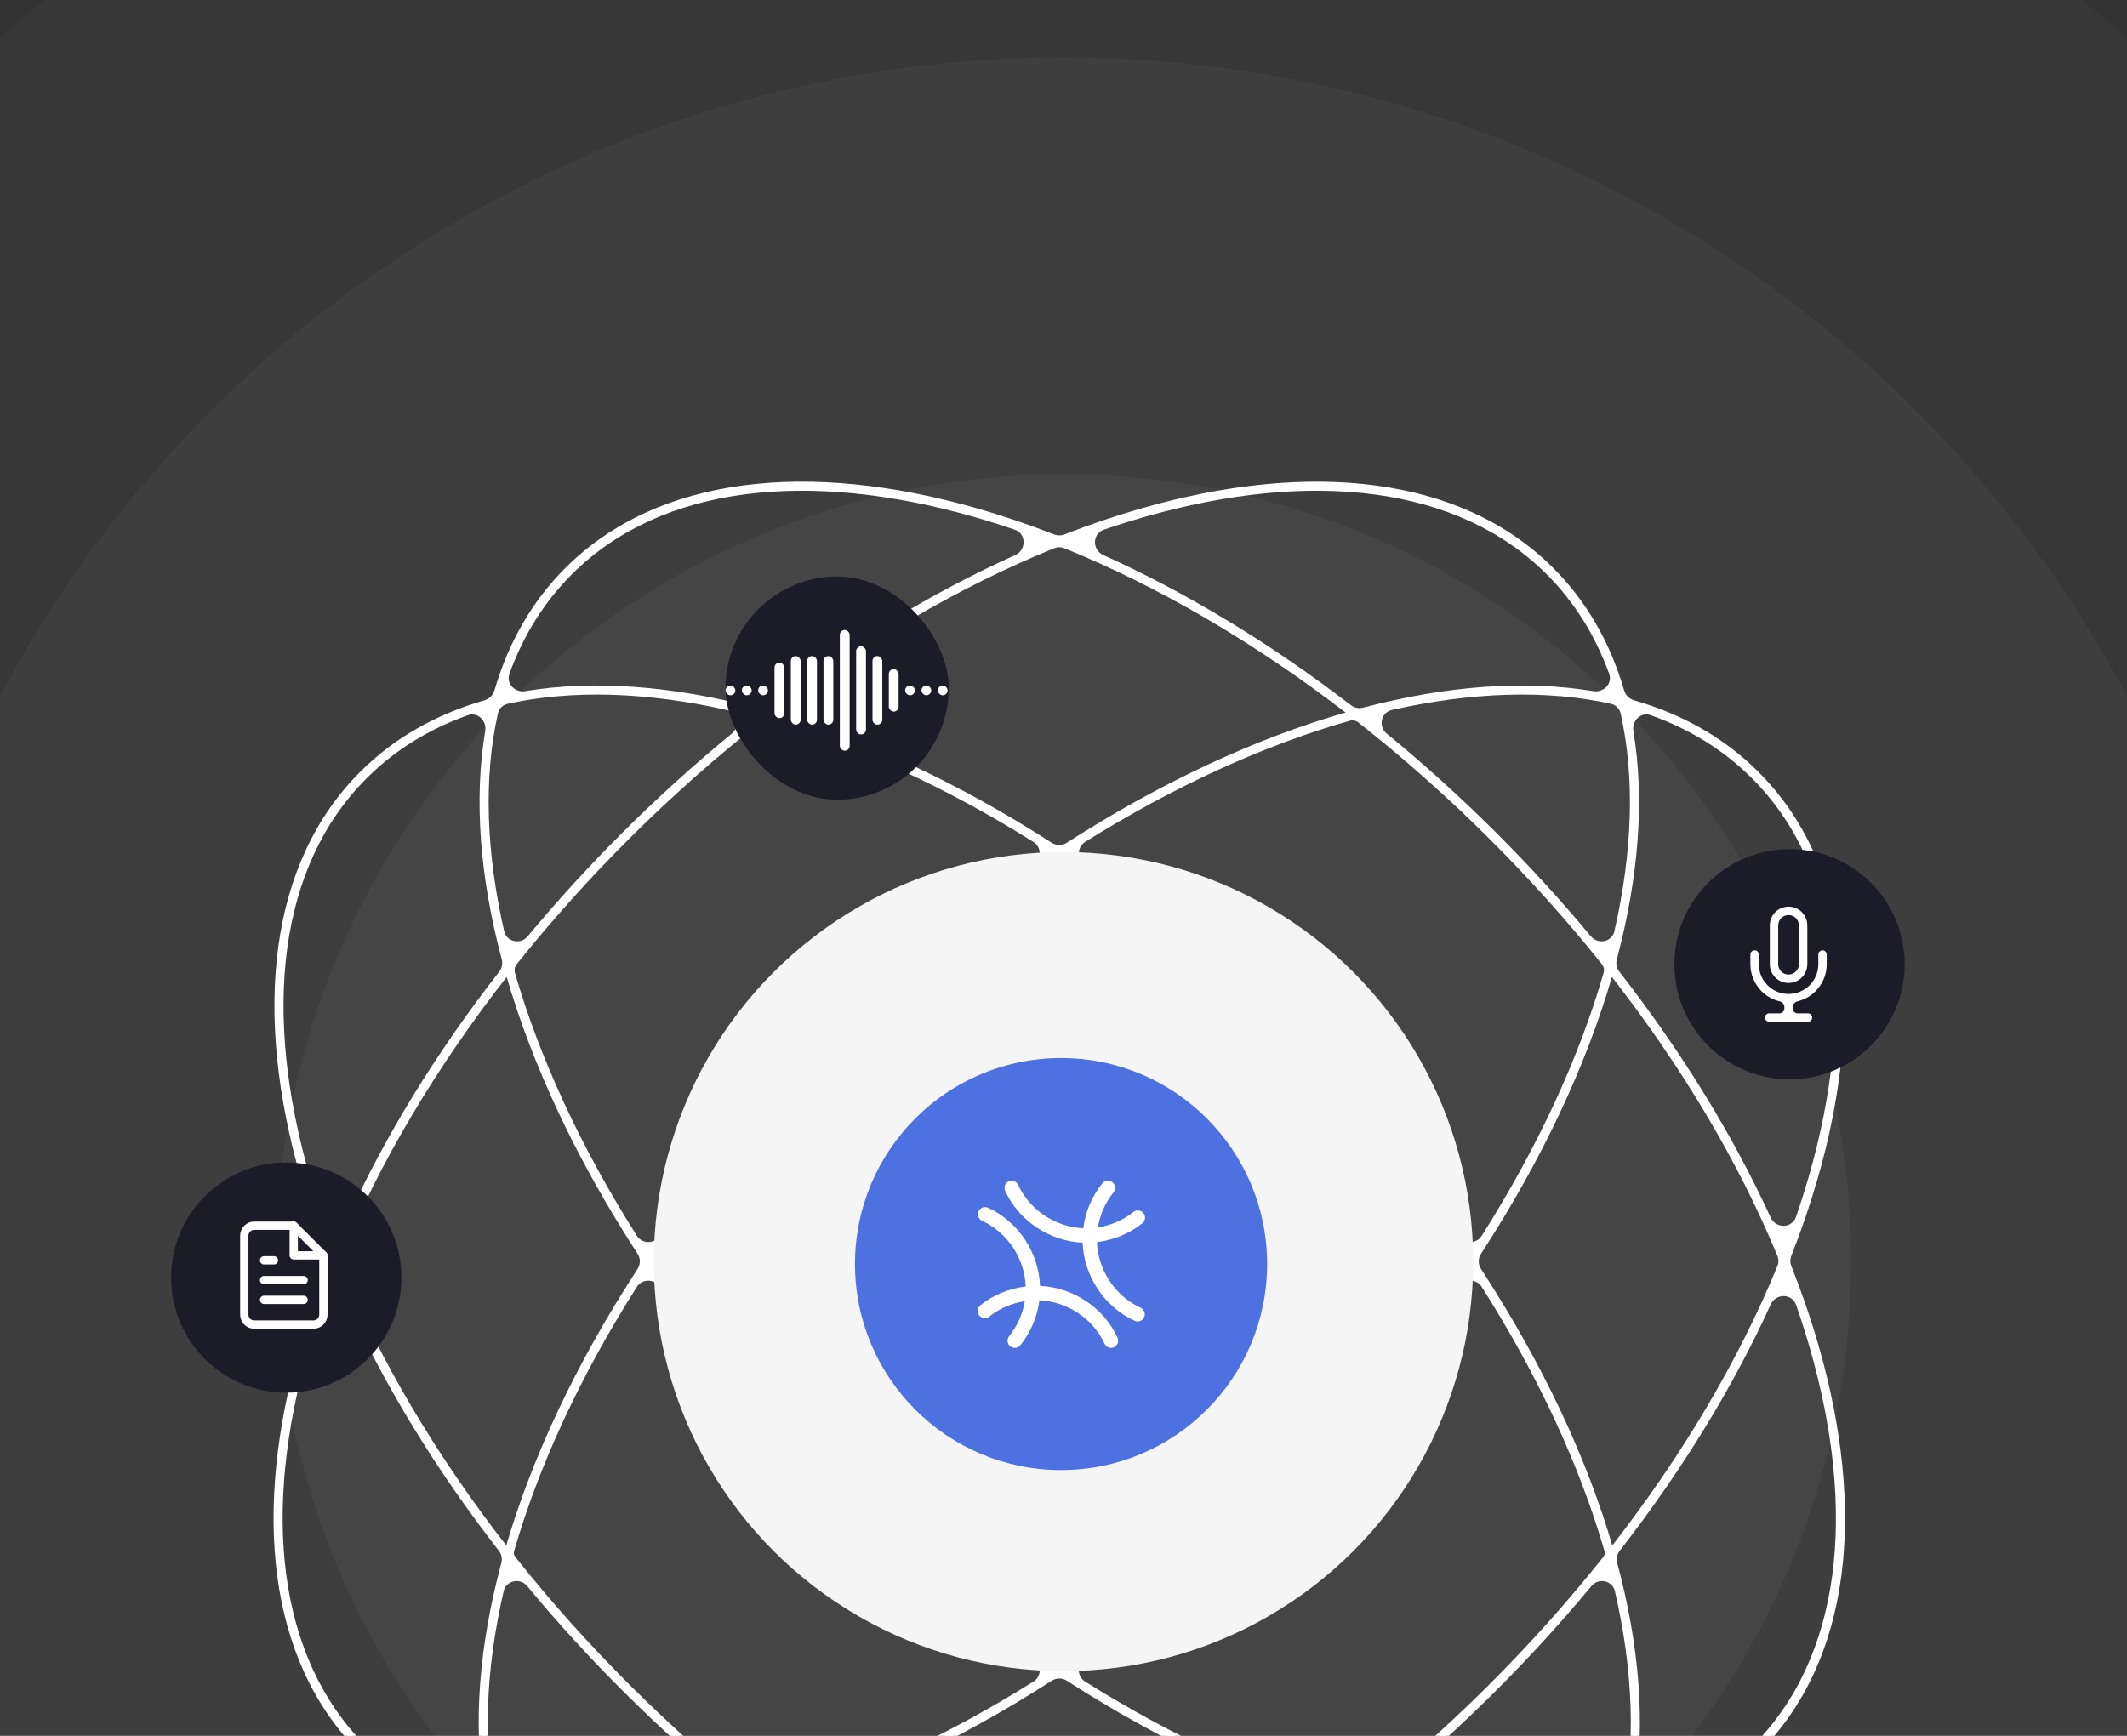 <svg width="343" height="280" viewBox="0 0 343 280" fill="none" xmlns="http://www.w3.org/2000/svg">
<rect x="0" y="0" width="343" height="280" fill="#333333" stroke="none"/>
<g opacity="0.5">
<circle opacity="0.08" cx="171.5" cy="203.5" r="261.5" fill="#9B9A9A"/>
<circle opacity="0.15" cx="171.5" cy="203.5" r="194.246" fill="#9B9A9A"/>
<circle opacity="0.2" cx="171.5" cy="203.5" r="126.992" fill="#9B9A9A"/>
</g>
<path fill-rule="evenodd" clip-rule="evenodd" d="M184.303 82.347C211.252 74.654 235.355 77.148 250.109 91.813C255.54 97.211 259.311 103.869 261.524 111.463C261.788 112.371 262.501 113.082 263.41 113.343C271.054 115.542 277.754 119.292 283.187 124.692C297.941 139.357 300.45 163.315 292.71 190.1C291.54 194.149 290.136 198.263 288.503 202.422C288.258 203.048 288.259 203.743 288.506 204.368C290.197 208.647 291.649 212.88 292.852 217.042C300.592 243.828 298.082 267.786 283.328 282.45C277.895 287.85 271.194 291.6 263.551 293.798C262.642 294.06 261.929 294.771 261.664 295.679C259.452 303.273 255.681 309.931 250.25 315.329C235.496 329.994 211.392 332.489 184.444 324.796C180.286 323.609 176.058 322.178 171.784 320.512C171.165 320.27 170.476 320.27 169.857 320.512C165.583 322.178 161.355 323.609 157.197 324.796C130.249 332.489 106.146 329.994 91.392 315.329C85.961 309.931 82.189 303.273 79.977 295.679C79.712 294.771 78.999 294.06 78.09 293.798C70.447 291.6 63.747 287.85 58.314 282.45C43.56 267.786 41.051 243.828 48.791 217.042C49.993 212.88 51.444 208.647 53.136 204.368C53.383 203.744 53.383 203.048 53.138 202.423C51.505 198.263 50.101 194.149 48.931 190.1C41.191 163.315 43.701 139.357 58.455 124.692C63.888 119.292 70.588 115.542 78.231 113.343C79.141 113.082 79.853 112.371 80.118 111.463C82.33 103.869 86.102 97.211 91.533 91.813C106.287 77.148 130.391 74.653 157.339 82.347C161.452 83.521 165.633 84.933 169.859 86.576C170.478 86.817 171.164 86.817 171.782 86.576C176.009 84.933 180.19 83.521 184.303 82.347ZM124.091 293.016C123.438 292.514 122.588 292.346 121.792 292.557C108.367 296.118 95.705 297.104 84.625 295.266C82.672 294.942 80.962 296.721 81.635 298.582C83.886 304.801 87.279 310.29 91.871 314.854C106.371 329.266 130.166 331.812 157.01 324.149C159.245 323.511 161.501 322.802 163.773 322.023C166.001 321.26 166.047 318.163 163.9 317.193C150.707 311.233 137.216 303.11 124.091 293.016ZM219.849 292.557C219.054 292.346 218.203 292.514 217.55 293.016C204.425 303.11 190.934 311.233 177.741 317.193C175.595 318.163 175.64 321.26 177.869 322.023C180.141 322.802 182.396 323.511 184.631 324.149C211.475 331.812 235.271 329.266 249.771 314.854C254.362 310.29 257.756 304.801 260.006 298.582C260.679 296.721 258.969 294.942 257.016 295.266C245.936 297.104 233.274 296.118 219.849 292.557ZM172.253 270.778C171.381 270.217 170.261 270.217 169.389 270.778C154.114 280.614 138.689 287.757 124.119 291.917C124.014 291.947 123.988 292.084 124.074 292.151C139.187 303.831 154.79 312.884 169.856 319.018C170.475 319.27 171.166 319.27 171.785 319.018C186.852 312.884 202.454 303.83 217.567 292.15C217.654 292.083 217.628 291.947 217.522 291.917C202.953 287.757 187.528 280.614 172.253 270.778ZM85.329 255.599C83.968 253.956 81.313 254.51 80.834 256.589C77.848 269.561 77.424 281.661 79.765 292.133C79.975 293.069 80.705 293.797 81.642 294.005C92.165 296.331 104.323 295.914 117.358 292.956C119.448 292.481 120.002 289.81 118.345 288.451C112.497 283.654 106.743 278.464 101.143 272.899C95.479 267.269 90.202 261.481 85.329 255.599ZM260.807 256.589C260.328 254.51 257.673 253.956 256.312 255.599C251.44 261.481 246.162 267.269 240.498 272.899C234.899 278.464 229.144 283.654 223.296 288.451C221.639 289.81 222.194 292.481 224.284 292.956C237.318 295.914 249.477 296.331 260 294.005C260.936 293.797 261.667 293.069 261.876 292.133C264.217 281.661 263.793 269.561 260.807 256.589ZM290.013 210.362C289.242 208.146 286.161 208.105 285.189 210.241C279.209 223.382 271.041 236.825 260.88 249.906C260.37 250.563 260.199 251.422 260.415 252.224C263.997 265.562 264.991 278.142 263.147 289.153C262.82 291.105 264.594 292.821 266.458 292.155C272.723 289.919 278.253 286.543 282.849 281.975C297.349 267.562 299.911 243.91 292.201 217.228C291.545 214.959 290.816 212.669 290.013 210.362ZM56.452 210.241C55.481 208.106 52.4 208.147 51.629 210.363C50.826 212.67 50.096 214.959 49.441 217.228C41.731 243.91 44.292 267.562 58.793 281.975C63.389 286.543 68.919 289.918 75.183 292.155C77.047 292.82 78.821 291.104 78.494 289.153C76.65 278.142 77.644 265.562 81.226 252.224C81.442 251.422 81.271 250.563 80.761 249.906C70.6 236.826 62.432 223.382 56.452 210.241ZM106.706 207.32C105.644 205.789 103.364 205.796 102.365 207.369C93.192 221.819 86.493 236.354 82.519 250.107C82.393 250.543 82.486 251.014 82.769 251.37C88.461 258.542 94.756 265.597 101.622 272.422C108.426 279.185 115.457 285.391 122.606 291.008C122.981 291.302 123.474 291.401 123.932 291.27C137.748 287.326 152.348 280.681 166.864 271.584C168.452 270.588 168.461 268.29 166.916 267.229C155.741 259.553 144.71 250.445 134.222 240.02C123.669 229.531 114.458 218.496 106.706 207.32ZM239.276 207.369C238.277 205.796 235.997 205.789 234.935 207.32C227.184 218.497 217.973 229.531 207.42 240.02C196.931 250.445 185.9 259.553 174.726 267.229C173.181 268.29 173.189 270.588 174.778 271.584C189.294 280.681 203.894 287.326 217.709 291.27C218.168 291.4 218.661 291.302 219.036 291.008C226.184 285.391 233.215 279.185 240.019 272.422C246.886 265.597 253.18 258.542 258.872 251.37C259.155 251.014 259.249 250.543 259.123 250.107C255.149 236.354 248.449 221.819 239.276 207.369ZM172.247 138.952C171.383 138.375 170.258 138.375 169.394 138.952C157.493 146.91 145.721 156.504 134.559 167.599C123.46 178.631 113.852 190.264 105.873 202.025C105.283 202.894 105.282 204.034 105.871 204.904C113.879 216.738 123.534 228.444 134.7 239.543C145.818 250.593 157.541 260.155 169.392 268.094C170.257 268.673 171.385 268.673 172.25 268.094C184.101 260.155 195.824 250.593 206.941 239.543C218.107 228.445 227.762 216.738 235.77 204.904C236.359 204.034 236.358 202.895 235.768 202.025C227.789 190.264 218.182 178.631 207.083 167.599C195.921 156.504 184.148 146.91 172.247 138.952ZM82.01 157.221C81.951 157.018 81.687 156.967 81.557 157.134C69.874 172.086 60.809 187.517 54.651 202.424C54.394 203.047 54.393 203.746 54.649 204.37C60.802 219.369 69.905 234.907 81.661 249.961C81.72 250.037 81.841 250.014 81.868 249.921C86.055 235.434 93.245 220.096 103.145 204.907C103.717 204.03 103.718 202.898 103.147 202.02C93.319 186.902 86.176 171.64 82.01 157.221ZM259.632 157.221C255.466 171.64 248.323 186.902 238.494 202.021C237.923 202.898 237.924 204.031 238.496 204.907C248.396 220.096 255.587 235.434 259.774 249.921C259.8 250.014 259.921 250.037 259.98 249.961C271.736 234.907 280.839 219.369 286.993 204.37C287.249 203.745 287.248 203.047 286.99 202.423C280.833 187.517 271.768 172.085 260.085 157.134C259.955 156.967 259.691 157.018 259.632 157.221ZM219.273 116.21C218.791 115.831 218.157 115.704 217.568 115.873C203.8 119.803 189.253 126.415 174.786 135.464C173.195 136.459 173.186 138.76 174.734 139.822C185.954 147.517 197.031 156.655 207.561 167.122C218.048 177.546 227.209 188.508 234.93 199.613C235.994 201.142 238.274 201.132 239.27 199.558C248.374 185.179 255.027 170.72 258.981 157.035C259.155 156.433 259.024 155.784 258.633 155.294C253.042 148.286 246.875 141.393 240.161 134.72C233.387 127.987 226.389 121.807 219.273 116.21ZM124.074 115.873C123.484 115.704 122.85 115.831 122.368 116.21C115.253 121.807 108.255 127.987 101.481 134.72C94.768 141.393 88.6 148.286 83.008 155.294C82.617 155.784 82.487 156.433 82.661 157.035C86.615 170.72 93.267 185.179 102.371 199.558C103.367 201.132 105.647 201.142 106.711 199.613C114.432 188.508 123.594 177.546 134.08 167.122C144.611 156.656 155.687 147.517 166.907 139.822C168.455 138.76 168.446 136.459 166.855 135.464C152.388 126.415 137.841 119.803 124.074 115.873ZM78.635 117.989C78.963 116.037 77.188 114.321 75.325 114.987C69.06 117.223 63.53 120.599 58.934 125.167C44.433 139.58 41.872 163.232 49.582 189.915C50.204 192.066 50.892 194.237 51.646 196.423C52.411 198.641 55.492 198.69 56.468 196.557C62.475 183.436 70.659 170.019 80.828 156.968C81.338 156.313 81.51 155.455 81.296 154.653C77.772 141.414 76.803 128.927 78.635 117.989ZM266.317 114.987C264.453 114.322 262.679 116.037 263.006 117.989C264.838 128.927 263.869 141.414 260.345 154.653C260.132 155.455 260.303 156.313 260.814 156.968C270.982 170.019 279.166 183.435 285.173 196.556C286.149 198.69 289.23 198.641 289.995 196.423C290.749 194.236 291.437 192.066 292.059 189.915C299.769 163.232 297.208 139.58 282.708 125.167C278.112 120.599 272.582 117.224 266.317 114.987ZM118.265 118.641C119.925 117.281 119.367 114.606 117.274 114.135C104.325 111.223 92.246 110.824 81.783 113.137C80.847 113.344 80.116 114.072 79.907 115.009C77.582 125.407 77.984 137.413 80.914 150.282C81.388 152.363 84.043 152.922 85.407 151.28C90.219 145.489 95.423 139.79 101.002 134.243C106.621 128.658 112.396 123.452 118.265 118.641ZM261.735 115.009C261.526 114.072 260.795 113.344 259.859 113.137C249.396 110.824 237.317 111.223 224.368 114.135C222.274 114.606 221.717 117.281 223.376 118.641C229.245 123.452 235.02 128.658 240.639 134.243C246.219 139.79 251.423 145.489 256.235 151.28C257.599 152.922 260.254 152.363 260.728 150.282C263.658 137.413 264.06 125.407 261.735 115.009ZM171.783 88.065C171.165 87.814 170.476 87.814 169.859 88.065C154.83 94.168 139.264 103.176 124.179 114.801C124.022 114.923 124.07 115.171 124.261 115.226C138.786 119.373 154.161 126.485 169.39 136.274C170.261 136.834 171.38 136.834 172.251 136.274C187.481 126.485 202.856 119.373 217.381 115.226C217.572 115.171 217.62 114.922 217.462 114.801C202.378 103.176 186.812 94.167 171.783 88.065ZM157.152 82.993C130.308 75.33 106.512 77.876 92.012 92.288C87.421 96.852 84.027 102.341 81.777 108.56C81.103 110.421 82.814 112.2 84.766 111.876C95.79 110.047 108.379 111.014 121.727 114.53C122.522 114.74 123.37 114.571 124.022 114.071C137.164 103.972 150.673 95.849 163.88 89.894C166.03 88.925 165.984 85.824 163.752 85.063C161.535 84.306 159.334 83.616 157.152 82.993ZM249.63 92.288C235.13 77.876 211.334 75.33 184.49 82.993C182.308 83.616 180.107 84.306 177.889 85.063C175.658 85.824 175.612 88.925 177.761 89.894C190.969 95.849 204.477 103.972 217.62 114.071C218.271 114.571 219.12 114.74 219.914 114.53C233.262 111.014 245.852 110.047 256.875 111.876C258.828 112.2 260.538 110.421 259.865 108.56C257.615 102.341 254.221 96.852 249.63 92.288Z" fill="white" stroke="white" stroke-width="0.791"/>
<circle cx="171.5" cy="203.5" r="66.067" fill="#F5F5F5"/>
<circle cx="171.105" cy="203.896" r="33.231" fill="#4D71E0"/>
<path d="M162.09 192.089C161.824 191.504 162.079 190.816 162.66 190.552C163.241 190.288 163.928 190.548 164.194 191.132C166.046 195.202 170.257 197.948 174.688 198.127C175.017 195.481 176.091 192.943 177.766 190.872C178.168 190.375 178.897 190.301 179.394 190.707C179.891 191.112 179.968 191.844 179.566 192.341C178.255 193.963 177.38 195.927 177.047 197.989C179.111 197.661 181.131 196.822 182.762 195.504C183.259 195.103 183.988 195.184 184.39 195.684C184.792 196.185 184.715 196.916 184.219 197.317C182.141 198.996 179.543 200.036 176.899 200.356C177.062 204.887 179.834 209.049 183.927 210.946C184.508 211.215 184.764 211.906 184.499 212.488C184.233 213.07 183.547 213.324 182.966 213.054C178.092 210.795 174.788 205.842 174.587 200.447C169.3 200.227 164.299 196.943 162.09 192.089Z" fill="white"/>
<path d="M180.213 215.781C180.479 216.365 180.224 217.053 179.643 217.318C179.062 217.582 178.375 217.322 178.109 216.737C176.257 212.667 172.046 209.921 167.615 209.743C167.286 212.388 166.211 214.926 164.537 216.998C164.135 217.495 163.406 217.569 162.909 217.163C162.412 216.757 162.335 216.025 162.736 215.529C164.048 213.906 164.923 211.942 165.256 209.881C163.192 210.208 161.172 211.047 159.54 212.365C159.044 212.767 158.315 212.686 157.913 212.185C157.511 211.685 157.587 210.954 158.084 210.552C160.162 208.874 162.759 207.834 165.403 207.513C165.241 202.983 162.469 198.821 158.376 196.924C157.794 196.654 157.538 195.964 157.804 195.382C158.069 194.799 158.756 194.546 159.337 194.815C164.211 197.074 167.515 202.028 167.715 207.422C173.002 207.642 178.004 210.927 180.213 215.781Z" fill="white"/>
<g clip-path="url(#clip0_11_154)">
<rect x="153" y="129" width="36" height="36" rx="18" transform="rotate(-180 153 129)" fill="#1C1C29"/>
<rect x="117.001" y="110.571" width="1.58" height="1.58" rx="0.79" fill="white"/>
<rect x="119.634" y="110.57" width="1.58" height="1.58" rx="0.79" fill="white"/>
<rect x="122.267" y="110.571" width="1.58" height="1.58" rx="0.79" fill="white"/>
<rect x="124.9" y="106.884" width="1.58" height="8.952" rx="0.79" fill="white"/>
<rect x="127.532" y="105.831" width="1.58" height="11.058" rx="0.79" fill="white"/>
<rect x="130.165" y="105.831" width="1.58" height="11.058" rx="0.79" fill="white"/>
<rect x="132.798" y="105.831" width="1.58" height="11.058" rx="0.79" fill="white"/>
<rect x="135.431" y="101.619" width="1.58" height="19.483" rx="0.79" fill="white"/>
<rect x="138.064" y="104.252" width="1.58" height="14.217" rx="0.79" fill="white"/>
<rect x="140.697" y="105.831" width="1.58" height="11.058" rx="0.79" fill="white"/>
<rect x="143.329" y="107.938" width="1.58" height="6.845" rx="0.79" fill="white"/>
<rect x="145.962" y="110.571" width="1.58" height="1.58" rx="0.79" fill="white"/>
<rect x="148.595" y="110.57" width="1.58" height="1.58" rx="0.79" fill="white"/>
<rect x="151.228" y="110.571" width="1.58" height="1.58" rx="0.79" fill="white"/>
</g>
<path d="M64.733 206.079C64.733 216.334 56.42 224.647 46.165 224.647C35.91 224.647 27.597 216.334 27.597 206.079C27.597 195.824 35.91 187.511 46.165 187.511C56.42 187.511 64.733 195.824 64.733 206.079Z" fill="#1C1C29"/>
<path d="M47.368 197.715H40.991C40.568 197.715 40.163 197.883 39.864 198.182C39.565 198.481 39.397 198.887 39.397 199.31V212.065C39.397 212.488 39.565 212.893 39.864 213.192C40.163 213.491 40.568 213.659 40.991 213.659H50.557C50.98 213.659 51.386 213.491 51.685 213.192C51.984 212.893 52.152 212.488 52.152 212.065V202.499L47.368 197.715Z" stroke="white" stroke-width="1.339" stroke-linecap="round" stroke-linejoin="round"/>
<path d="M47.369 197.715V202.499H52.152" stroke="white" stroke-width="1.339" stroke-linecap="round" stroke-linejoin="round"/>
<path d="M48.962 206.484H42.585" stroke="white" stroke-width="1.339" stroke-linecap="round" stroke-linejoin="round"/>
<path d="M48.962 209.673H42.585" stroke="white" stroke-width="1.339" stroke-linecap="round" stroke-linejoin="round"/>
<path d="M44.179 203.295H43.382H42.585" stroke="white" stroke-width="1.339" stroke-linecap="round" stroke-linejoin="round"/>
<path d="M307.15 155.533C307.15 165.787 298.837 174.101 288.582 174.101C278.327 174.101 270.014 165.787 270.014 155.533C270.014 145.278 278.327 136.964 288.582 136.964C298.837 136.964 307.15 145.278 307.15 155.533Z" fill="#1C1C29"/>
<path d="M293.9 153.663C294.07 153.663 294.207 153.799 294.207 153.968V155.533C294.207 157.066 293.597 158.538 292.513 159.623C291.762 160.374 290.825 160.896 289.81 161.147C289.215 161.294 288.729 161.788 288.729 162.402V162.679C288.729 163.316 289.246 163.833 289.883 163.833H291.554C291.723 163.833 291.86 163.969 291.86 164.138C291.86 164.307 291.723 164.445 291.554 164.445H285.295C285.126 164.445 284.988 164.307 284.988 164.138C284.989 163.969 285.126 163.833 285.295 163.833H286.963C287.601 163.833 288.117 163.316 288.117 162.679V162.401C288.117 161.788 287.632 161.294 287.036 161.147C286.022 160.896 285.085 160.374 284.334 159.623C283.249 158.538 282.641 157.066 282.641 155.533V153.968C282.641 153.799 282.777 153.663 282.946 153.663C283.115 153.663 283.253 153.799 283.253 153.968V155.533C283.253 156.904 283.798 158.219 284.768 159.189C285.734 160.155 287.043 160.699 288.409 160.703C288.414 160.702 288.419 160.702 288.424 160.702C288.428 160.702 288.433 160.702 288.438 160.703C289.804 160.699 291.114 160.155 292.08 159.189C293.05 158.219 293.595 156.904 293.595 155.533V153.968C293.595 153.799 293.731 153.663 293.9 153.663ZM288.424 146.62C289.128 146.62 289.802 146.899 290.3 147.397C290.797 147.895 291.077 148.569 291.077 149.273V155.532C291.077 156.235 290.797 156.911 290.3 157.409C289.802 157.906 289.127 158.185 288.424 158.185C287.72 158.185 287.045 157.906 286.548 157.409C286.05 156.911 285.771 156.235 285.771 155.532V149.273C285.771 148.569 286.05 147.895 286.548 147.397C287.045 146.899 287.72 146.62 288.424 146.62ZM288.424 147.232C287.883 147.232 287.363 147.447 286.98 147.83C286.598 148.212 286.383 148.732 286.383 149.273V155.532C286.383 156.073 286.598 156.592 286.98 156.975C287.363 157.358 287.883 157.573 288.424 157.573C288.965 157.573 289.484 157.358 289.867 156.975C290.25 156.592 290.465 156.073 290.465 155.532V149.273C290.465 148.732 290.25 148.212 289.867 147.83C289.484 147.447 288.965 147.232 288.424 147.232Z" fill="white"/>
<path d="M293.9 153.663L293.9 153.291L293.9 153.291L293.9 153.663ZM294.207 153.968H294.578H294.207ZM294.207 155.533L294.578 155.533V155.533H294.207ZM292.513 159.623L292.775 159.885L292.775 159.885L292.513 159.623ZM291.554 163.833V163.461V163.833ZM291.86 164.138H292.232L292.232 164.138L291.86 164.138ZM291.554 164.445V164.073V164.445ZM285.295 164.445V164.816V164.445ZM284.988 164.138L284.617 164.138V164.138H284.988ZM285.295 163.833V164.204V163.833ZM284.334 159.623L284.071 159.885L284.071 159.885L284.334 159.623ZM282.641 155.533L282.269 155.533L282.269 155.533L282.641 155.533ZM282.641 153.968H283.012H282.641ZM282.946 153.663V153.291L282.946 153.291L282.946 153.663ZM283.253 153.968H283.624H283.253ZM283.253 155.533L282.882 155.533L282.882 155.533L283.253 155.533ZM284.768 159.189L284.505 159.452L284.505 159.452L284.768 159.189ZM288.409 160.703L288.408 161.074C288.414 161.074 288.42 161.074 288.426 161.074L288.409 160.703ZM288.424 160.702L288.424 160.33H288.424V160.702ZM288.438 160.703L288.421 161.074C288.427 161.074 288.433 161.074 288.438 161.074L288.438 160.703ZM292.08 159.189L292.343 159.452L292.343 159.452L292.08 159.189ZM293.595 155.533L293.966 155.533V155.533H293.595ZM293.595 153.968H293.966H293.595ZM288.424 146.62L288.424 146.248L288.424 146.248L288.424 146.62ZM290.3 147.397L290.562 147.134L290.562 147.134L290.3 147.397ZM291.077 149.273L291.449 149.273L291.449 149.273L291.077 149.273ZM291.077 155.532L291.449 155.532V155.532H291.077ZM290.3 157.409L290.562 157.671L290.562 157.671L290.3 157.409ZM288.424 158.185L288.424 158.556L288.424 158.556L288.424 158.185ZM286.548 157.409L286.285 157.671L286.285 157.671L286.548 157.409ZM285.771 155.532L285.399 155.532L285.399 155.532L285.771 155.532ZM285.771 149.273L285.399 149.273V149.273H285.771ZM286.548 147.397L286.285 147.134L286.285 147.134L286.548 147.397ZM288.424 147.232L288.424 146.861L288.424 146.861L288.424 147.232ZM286.98 147.83L286.718 147.567L286.718 147.567L286.98 147.83ZM286.383 149.273L286.011 149.273V149.273H286.383ZM286.383 155.532L286.011 155.532L286.011 155.532L286.383 155.532ZM286.98 156.975L286.718 157.238L286.718 157.238L286.98 156.975ZM288.424 157.573L288.424 157.944L288.424 157.944L288.424 157.573ZM289.867 156.975L290.13 157.238L290.13 157.238L289.867 156.975ZM290.465 155.532L290.836 155.532V155.532H290.465ZM290.465 149.273L290.836 149.273L290.836 149.273L290.465 149.273ZM289.867 147.83L290.13 147.567L290.13 147.567L289.867 147.83ZM287.036 161.147L286.947 161.507L287.036 161.147ZM289.81 161.147L289.899 161.507L289.81 161.147ZM293.9 153.663L293.9 154.034C293.866 154.034 293.836 154.006 293.836 153.968H294.207H294.578C294.578 153.592 294.273 153.291 293.9 153.291L293.9 153.663ZM294.207 153.968H293.836V155.533H294.207H294.578V153.968H294.207ZM294.207 155.533L293.836 155.533C293.836 156.968 293.265 158.345 292.25 159.36L292.513 159.623L292.775 159.885C293.929 158.731 294.578 157.165 294.578 155.533L294.207 155.533ZM292.513 159.623L292.25 159.36C291.547 160.063 290.671 160.552 289.721 160.786L289.81 161.147L289.899 161.507C290.979 161.241 291.976 160.685 292.775 159.885L292.513 159.623ZM288.729 162.402H288.358V162.679H288.729H289.101V162.402H288.729ZM289.883 163.833V164.204H291.554V163.833V163.461H289.883V163.833ZM291.554 163.833V164.204C291.519 164.204 291.489 164.175 291.489 164.139L291.86 164.138L292.232 164.138C292.231 163.763 291.927 163.461 291.554 163.461V163.833ZM291.86 164.138H291.489C291.489 164.102 291.518 164.073 291.554 164.073V164.445V164.816C291.928 164.816 292.232 164.512 292.232 164.138H291.86ZM291.554 164.445V164.073H285.295V164.445V164.816H291.554V164.445ZM285.295 164.445V164.073C285.331 164.073 285.36 164.102 285.36 164.138H284.988H284.617C284.617 164.512 284.921 164.816 285.295 164.816V164.445ZM284.988 164.138L285.36 164.139C285.36 164.175 285.33 164.204 285.295 164.204V163.833V163.461C284.922 163.461 284.617 163.763 284.617 164.138L284.988 164.138ZM285.295 163.833V164.204H286.963V163.833V163.461H285.295V163.833ZM288.117 162.679H288.489V162.401H288.117H287.746V162.679H288.117ZM287.036 161.147L287.125 160.786C286.176 160.552 285.299 160.063 284.597 159.36L284.334 159.623L284.071 159.885C284.871 160.685 285.868 161.241 286.947 161.507L287.036 161.147ZM284.334 159.623L284.597 159.36C283.582 158.345 283.012 156.968 283.012 155.533L282.641 155.533L282.269 155.533C282.269 157.165 282.917 158.731 284.071 159.885L284.334 159.623ZM282.641 155.533H283.012V153.968H282.641H282.269V155.533H282.641ZM282.641 153.968H283.012C283.012 154.005 282.982 154.034 282.947 154.034L282.946 153.663L282.946 153.291C282.573 153.292 282.269 153.594 282.269 153.968H282.641ZM282.946 153.663V154.034C282.912 154.034 282.882 154.006 282.882 153.968H283.253H283.624C283.624 153.593 283.319 153.291 282.946 153.291V153.663ZM283.253 153.968H282.882V155.533H283.253H283.624V153.968H283.253ZM283.253 155.533L282.882 155.533C282.882 157.003 283.466 158.412 284.505 159.452L284.768 159.189L285.03 158.926C284.13 158.026 283.624 156.805 283.624 155.533L283.253 155.533ZM284.768 159.189L284.505 159.452C285.541 160.487 286.944 161.07 288.408 161.074L288.409 160.703L288.41 160.331C287.142 160.328 285.927 159.823 285.03 158.926L284.768 159.189ZM288.409 160.703L288.426 161.074C288.434 161.073 288.44 161.073 288.444 161.072C288.445 161.072 288.447 161.072 288.448 161.072C288.448 161.072 288.448 161.072 288.448 161.072C288.449 161.072 288.449 161.072 288.449 161.072C288.449 161.072 288.449 161.072 288.449 161.072C288.449 161.072 288.448 161.072 288.447 161.072C288.446 161.072 288.445 161.072 288.443 161.072C288.439 161.073 288.432 161.073 288.424 161.073V160.702V160.33C288.413 160.33 288.404 160.331 288.398 160.331C288.391 160.331 288.386 160.332 288.384 160.332C288.383 160.332 288.382 160.332 288.381 160.332C288.381 160.332 288.381 160.332 288.382 160.332C288.383 160.332 288.387 160.332 288.392 160.332L288.409 160.703ZM288.424 160.702L288.424 161.073C288.414 161.073 288.407 161.073 288.403 161.072C288.4 161.072 288.398 161.072 288.397 161.072C288.396 161.072 288.395 161.072 288.395 161.072C288.395 161.072 288.395 161.072 288.396 161.072C288.396 161.072 288.396 161.072 288.397 161.072C288.398 161.072 288.399 161.072 288.401 161.072C288.405 161.073 288.412 161.073 288.421 161.074L288.438 160.703L288.454 160.332C288.46 160.332 288.465 160.332 288.467 160.332C288.468 160.333 288.468 160.333 288.468 160.333C288.468 160.333 288.468 160.333 288.468 160.333C288.467 160.333 288.467 160.332 288.466 160.332C288.464 160.332 288.459 160.332 288.452 160.331C288.445 160.331 288.435 160.33 288.424 160.33L288.424 160.702ZM288.438 160.703L288.438 161.074C289.903 161.07 291.307 160.487 292.343 159.452L292.08 159.189L291.817 158.926C290.921 159.823 289.705 160.328 288.437 160.331L288.438 160.703ZM292.08 159.189L292.343 159.452C293.382 158.412 293.966 157.002 293.966 155.533L293.595 155.533L293.223 155.533C293.223 156.805 292.717 158.026 291.817 158.926L292.08 159.189ZM293.595 155.533H293.966V153.968H293.595H293.223V155.533H293.595ZM293.595 153.968H293.966C293.966 154.004 293.936 154.034 293.9 154.034L293.9 153.663L293.9 153.291C293.526 153.291 293.223 153.594 293.223 153.968H293.595ZM288.424 146.62L288.424 146.991C289.029 146.991 289.609 147.232 290.037 147.66L290.3 147.397L290.562 147.134C289.995 146.567 289.226 146.248 288.424 146.248L288.424 146.62ZM290.3 147.397L290.037 147.66C290.465 148.088 290.706 148.668 290.706 149.273L291.077 149.273L291.449 149.273C291.448 148.471 291.13 147.702 290.562 147.134L290.3 147.397ZM291.077 149.273H290.706V155.532H291.077H291.449V149.273H291.077ZM291.077 155.532L290.706 155.532C290.706 156.137 290.465 156.718 290.037 157.146L290.3 157.409L290.562 157.671C291.13 157.104 291.448 156.334 291.449 155.532L291.077 155.532ZM290.3 157.409L290.037 157.146C289.609 157.574 289.029 157.814 288.424 157.814L288.424 158.185L288.424 158.556C289.226 158.556 289.995 158.238 290.562 157.671L290.3 157.409ZM288.424 158.185L288.424 157.814C287.819 157.814 287.238 157.574 286.81 157.146L286.548 157.409L286.285 157.671C286.853 158.238 287.622 158.556 288.424 158.556L288.424 158.185ZM286.548 157.409L286.81 157.146C286.383 156.718 286.142 156.137 286.142 155.532L285.771 155.532L285.399 155.532C285.399 156.334 285.718 157.104 286.285 157.671L286.548 157.409ZM285.771 155.532H286.142V149.273H285.771H285.399V155.532H285.771ZM285.771 149.273L286.142 149.273C286.142 148.668 286.382 148.088 286.81 147.66L286.548 147.397L286.285 147.134C285.718 147.702 285.399 148.471 285.399 149.273L285.771 149.273ZM286.548 147.397L286.81 147.66C287.238 147.232 287.819 146.991 288.424 146.991L288.424 146.62L288.424 146.248C287.622 146.248 286.852 146.567 286.285 147.134L286.548 147.397ZM288.424 147.232L288.424 146.861C287.784 146.861 287.17 147.115 286.718 147.567L286.98 147.83L287.243 148.092C287.556 147.779 287.981 147.603 288.424 147.603L288.424 147.232ZM286.98 147.83L286.718 147.567C286.265 148.019 286.011 148.633 286.011 149.273L286.383 149.273L286.754 149.273C286.754 148.83 286.93 148.405 287.243 148.092L286.98 147.83ZM286.383 149.273H286.011V155.532H286.383H286.754V149.273H286.383ZM286.383 155.532L286.011 155.532C286.011 156.171 286.266 156.785 286.718 157.238L286.98 156.975L287.243 156.713C286.93 156.4 286.754 155.975 286.754 155.532L286.383 155.532ZM286.98 156.975L286.718 157.238C287.17 157.69 287.784 157.944 288.424 157.944L288.424 157.573L288.424 157.201C287.981 157.201 287.556 157.026 287.243 156.713L286.98 156.975ZM288.424 157.573L288.424 157.944C289.064 157.944 289.677 157.69 290.13 157.238L289.867 156.975L289.605 156.713C289.292 157.026 288.867 157.201 288.424 157.201L288.424 157.573ZM289.867 156.975L290.13 157.238C290.582 156.785 290.836 156.171 290.836 155.532L290.465 155.532L290.093 155.532C290.093 155.975 289.918 156.4 289.605 156.713L289.867 156.975ZM290.465 155.532H290.836V149.273H290.465H290.093V155.532H290.465ZM290.465 149.273L290.836 149.273C290.836 148.633 290.582 148.019 290.13 147.567L289.867 147.83L289.605 148.092C289.918 148.405 290.093 148.83 290.093 149.273L290.465 149.273ZM289.867 147.83L290.13 147.567C289.677 147.115 289.063 146.861 288.424 146.861L288.424 147.232L288.424 147.603C288.867 147.603 289.292 147.779 289.605 148.092L289.867 147.83ZM288.117 162.401H288.489C288.489 161.577 287.845 160.964 287.125 160.786L287.036 161.147L286.947 161.507C287.419 161.624 287.746 161.998 287.746 162.401H288.117ZM286.963 163.833V164.204C287.806 164.204 288.489 163.521 288.489 162.679H288.117H287.746C287.746 163.111 287.395 163.461 286.963 163.461V163.833ZM288.729 162.679H288.358C288.358 163.521 289.041 164.204 289.883 164.204V163.833V163.461C289.451 163.461 289.101 163.111 289.101 162.679H288.729ZM289.81 161.147L289.721 160.786C289.002 160.964 288.358 161.578 288.358 162.402H288.729H289.101C289.101 161.998 289.428 161.624 289.899 161.507L289.81 161.147Z" fill="white"/>
<defs>
<clipPath id="clip0_11_154">
<rect x="153" y="129" width="36" height="36" rx="18" transform="rotate(-180 153 129)" fill="white"/>
</clipPath>
</defs>
</svg>
